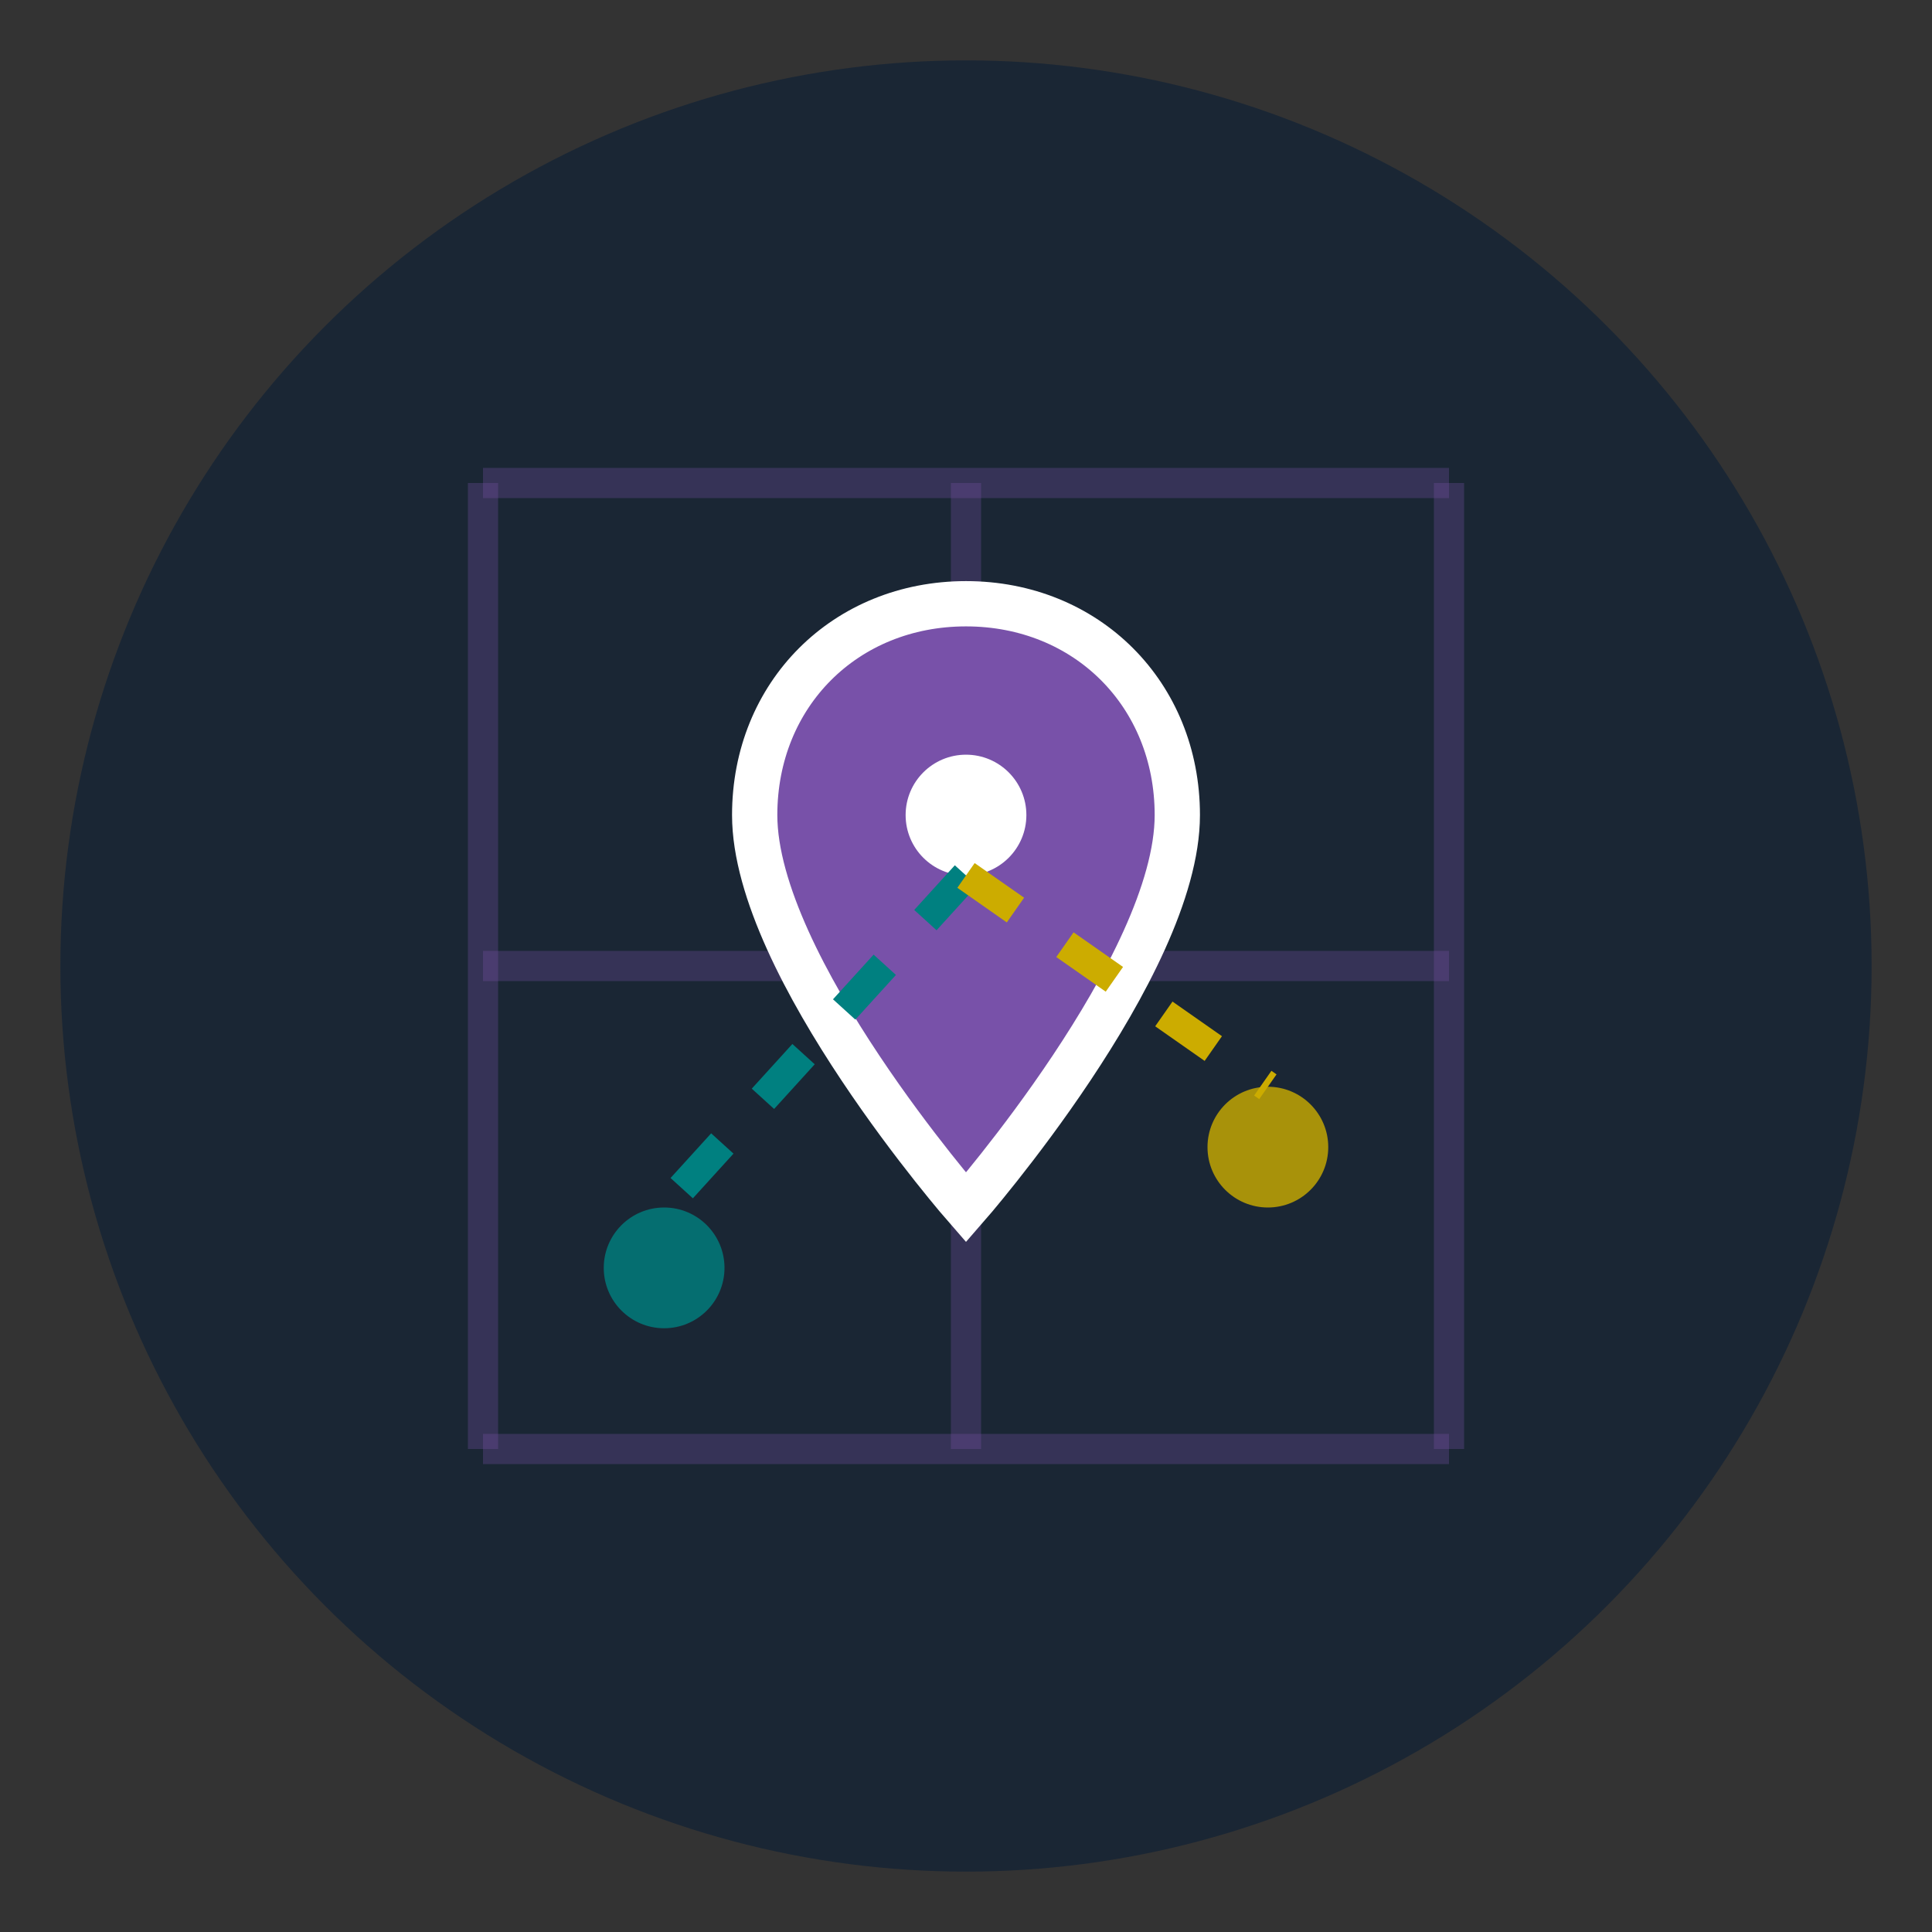 <?xml version="1.0" encoding="UTF-8"?>
<svg width="64" height="64" viewBox="0 0 64 64" fill="none" xmlns="http://www.w3.org/2000/svg">
    <rect x="0" y="0" width="64" height="64" fill="#333333" stroke="none"/>
    <!-- Background Circle -->
    <circle cx="32" cy="32" r="30" fill="#1a2634"/>
    
    <!-- Map Grid Lines -->
    <path d="M16 16 L48 16" stroke="#7851A9" stroke-width="1" stroke-opacity="0.3"/>
    <path d="M16 32 L48 32" stroke="#7851A9" stroke-width="1" stroke-opacity="0.3"/>
    <path d="M16 48 L48 48" stroke="#7851A9" stroke-width="1" stroke-opacity="0.3"/>
    <path d="M16 16 L16 48" stroke="#7851A9" stroke-width="1" stroke-opacity="0.3"/>
    <path d="M32 16 L32 48" stroke="#7851A9" stroke-width="1" stroke-opacity="0.3"/>
    <path d="M48 16 L48 48" stroke="#7851A9" stroke-width="1" stroke-opacity="0.3"/>
    
    <!-- Main Location Pin -->
    <path d="M32 20C28 20 25 23 25 27C25 32 32 40 32 40C32 40 39 32 39 27C39 23 36 20 32 20Z" 
          fill="#7851A9" stroke="#ffffff" stroke-width="1.5"/>
    <circle cx="32" cy="27" r="2" fill="#ffffff"/>
    
    <!-- Secondary Location Markers -->
    <circle cx="22" cy="42" r="2" fill="#008080" opacity="0.8"/>
    <circle cx="42" cy="38" r="2" fill="#CCAC00" opacity="0.8"/>
    
    <!-- Connection Lines -->
    <path d="M32 29 L22 40" stroke="#008080" stroke-width="1" stroke-dasharray="2 2"/>
    <path d="M32 29 L42 36" stroke="#CCAC00" stroke-width="1" stroke-dasharray="2 2"/>
</svg> 